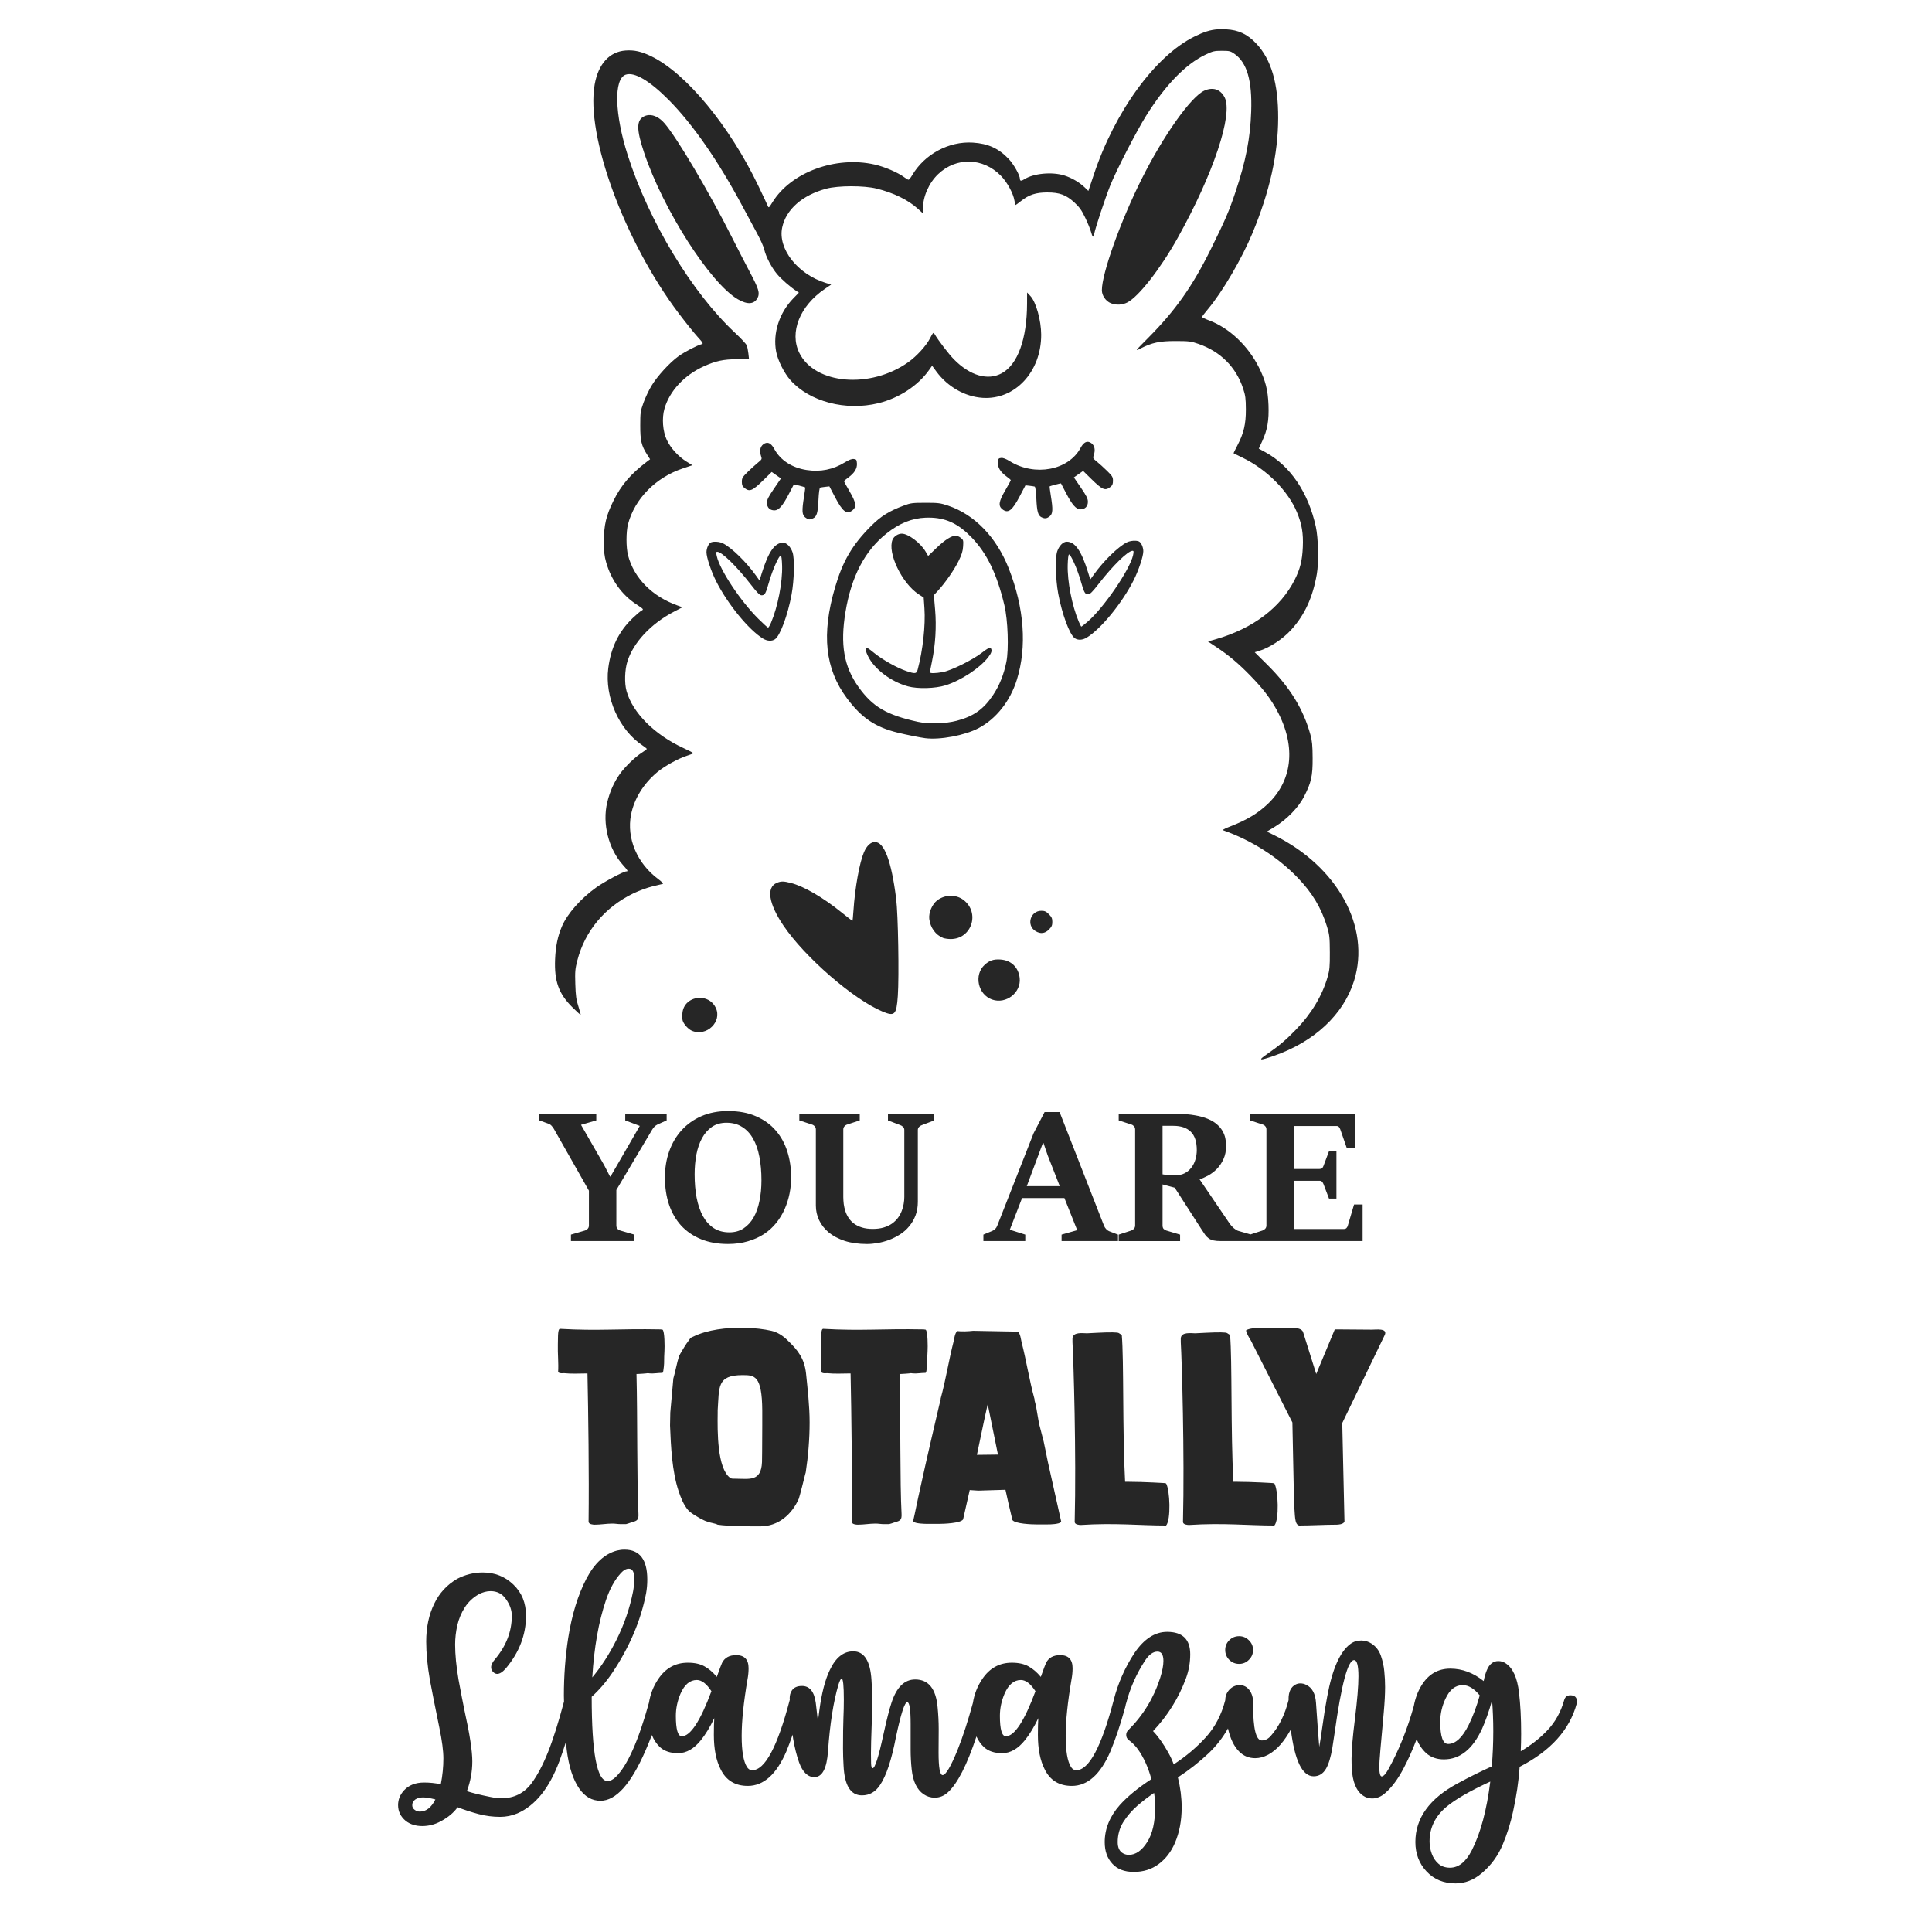 <?xml version="1.0" encoding="UTF-8" standalone="no"?>
<svg
   xmlns:dc="http://purl.org/dc/elements/1.1/"
   xmlns:cc="http://creativecommons.org/ns#"
   xmlns:rdf="http://www.w3.org/1999/02/22-rdf-syntax-ns#"
   xmlns:svg="http://www.w3.org/2000/svg"
   xmlns="http://www.w3.org/2000/svg"
   width="1000"
   height="1000"
   viewBox="0 0 264.583 264.583"
   version="1.1"
   id="svg2718">
  <style
     id="style3281"></style>
  <defs
     id="defs2712" />
  <g
     id="layer1">
    <path
       id="path1279"
       style="fill:#262626;fill-opacity:1;stroke-width:0.138"
       d="m 166.786,4.011 c -1.042,0.07 -1.934,0.363 -3.219,0.999 -5.373,2.659 -10.894,10.245 -13.79,18.952 l -0.727,2.185 -0.497,-0.478 c -0.73,-0.701 -1.761,-1.306 -2.782,-1.633 -1.68,-0.537 -4.235,-0.299 -5.499,0.516 -0.408,0.263 -0.594,0.247 -0.595,-0.046 -2.2e-4,-0.498 -0.847,-2.006 -1.535,-2.733 -1.369,-1.448 -2.825,-2.112 -4.916,-2.243 -3.285,-0.207 -6.624,1.592 -8.316,4.48 -0.194,0.331 -0.414,0.602 -0.488,0.602 -0.074,0 -0.331,-0.148 -0.574,-0.33 -0.884,-0.663 -2.689,-1.438 -4.08,-1.753 -5.319,-1.204 -11.445,1.056 -13.976,5.156 -0.491,0.796 -0.522,0.82 -0.648,0.509 -0.072,-0.18 -0.655,-1.417 -1.294,-2.75 -3.934,-8.209 -9.891,-15.42 -14.649,-17.731 -1.363,-0.662 -2.332,-0.881 -3.535,-0.794 -2.2,0.157 -3.726,1.833 -4.227,4.638 -1.249,7.005 4.07,21.5 11.5,31.342 0.914,1.211 2.06,2.642 2.548,3.182 0.818,0.906 0.864,0.988 0.583,1.061 -0.61,0.159 -2.308,1.044 -3.133,1.633 -1.199,0.855 -2.929,2.744 -3.716,4.057 -0.369,0.616 -0.866,1.669 -1.105,2.341 -0.406,1.138 -0.435,1.35 -0.436,3.091 -0.002,2.074 0.156,2.756 0.92,3.96 l 0.427,0.673 -0.462,0.35 c -2.195,1.668 -3.504,3.201 -4.556,5.334 -1,2.027 -1.308,3.329 -1.307,5.539 0,1.455 0.059,2.011 0.313,2.901 0.69,2.416 2.147,4.439 4.134,5.743 1.007,0.661 1.026,0.687 0.713,0.855 -0.177,0.095 -0.718,0.551 -1.203,1.015 -1.92,1.835 -2.994,4.033 -3.358,6.874 -0.509,3.972 1.484,8.458 4.705,10.59 0.314,0.208 0.571,0.418 0.571,0.464 -1.36e-4,0.048 -0.291,0.272 -0.648,0.497 -0.933,0.589 -2.324,1.932 -3.035,2.928 -0.806,1.129 -1.382,2.419 -1.737,3.902 -0.697,2.906 0.176,6.372 2.162,8.581 0.666,0.741 0.733,0.866 0.455,0.866 -0.376,0 -3.003,1.4 -4.108,2.19 -2.149,1.536 -3.965,3.597 -4.717,5.351 -0.568,1.326 -0.859,2.73 -0.931,4.505 -0.121,2.99 0.495,4.701 2.357,6.554 0.599,0.596 1.113,1.061 1.14,1.033 0.027,-0.027 -0.111,-0.546 -0.308,-1.152 -0.297,-0.91 -0.37,-1.441 -0.42,-3.042 -0.055,-1.732 -0.023,-2.079 0.281,-3.26 1.036,-4.008 3.762,-7.273 7.643,-9.155 0.762,-0.369 1.946,-0.804 2.631,-0.968 0.685,-0.164 1.33,-0.319 1.433,-0.346 0.104,-0.027 -0.169,-0.315 -0.622,-0.65 -2.908,-2.152 -4.367,-5.597 -3.734,-8.825 0.426,-2.17 1.69,-4.229 3.562,-5.801 1.018,-0.855 2.96,-1.926 4.173,-2.301 0.438,-0.136 0.796,-0.28 0.794,-0.325 -0.001,-0.045 -0.61,-0.358 -1.352,-0.699 -3.97,-1.829 -6.978,-4.848 -7.798,-7.826 -0.293,-1.066 -0.241,-2.874 0.116,-4.018 0.816,-2.61 3.232,-5.194 6.393,-6.839 l 1.154,-0.601 -0.676,-0.241 c -3.479,-1.241 -5.966,-3.76 -6.772,-6.858 -0.284,-1.09 -0.286,-3.227 -0.004,-4.292 0.915,-3.463 3.781,-6.374 7.508,-7.622 l 1.303,-0.434 -0.806,-0.499 c -1.117,-0.69 -2.179,-1.857 -2.701,-2.973 -0.557,-1.191 -0.69,-2.971 -0.316,-4.273 0.69,-2.405 2.703,-4.578 5.36,-5.787 1.65,-0.751 2.737,-0.985 4.587,-0.985 h 1.633 l -0.084,-0.762 c -0.046,-0.419 -0.147,-0.924 -0.222,-1.124 -0.075,-0.2 -0.785,-0.966 -1.577,-1.702 C 94.774,40.099 88.887,30.371 85.976,21.287 84.16,15.621 84.034,10.803 85.688,10.226 c 1.179,-0.41 3.282,0.824 5.903,3.469 3.297,3.327 6.787,8.363 10.093,14.554 0.66,1.237 1.567,2.92 2.013,3.741 0.446,0.822 0.877,1.787 0.957,2.146 0.218,0.978 1,2.492 1.749,3.384 0.603,0.718 1.801,1.766 2.671,2.336 l 0.334,0.221 -0.755,0.773 c -1.939,1.987 -2.843,4.801 -2.357,7.332 0.229,1.192 1.102,2.925 1.953,3.881 2.628,2.951 7.581,4.248 12.043,3.154 2.822,-0.692 5.427,-2.398 6.939,-4.54 l 0.418,-0.59 0.59,0.799 c 1.535,2.085 3.909,3.437 6.317,3.597 4.447,0.297 8.044,-3.573 8.031,-8.644 -0.004,-1.951 -0.703,-4.469 -1.468,-5.29 l -0.462,-0.497 -0.004,1.523 c -0.014,4.858 -1.282,8.354 -3.465,9.542 -1.913,1.041 -4.348,0.333 -6.549,-1.904 -0.726,-0.738 -2.118,-2.558 -2.675,-3.5 -0.137,-0.23 -0.203,-0.161 -0.588,0.599 -0.516,1.022 -1.83,2.467 -2.991,3.291 -5.205,3.691 -12.795,3.042 -14.921,-1.277 -1.38,-2.803 0.067,-6.434 3.493,-8.76 l 0.871,-0.592 -0.748,-0.232 c -3.851,-1.191 -6.586,-4.68 -5.959,-7.601 0.529,-2.468 2.756,-4.423 6.04,-5.304 1.633,-0.44 5.166,-0.444 6.902,-0.009 2.321,0.581 4.271,1.531 5.608,2.733 l 0.715,0.646 0.002,-0.602 c 0.004,-1.692 0.818,-3.548 2.085,-4.756 2.491,-2.376 6.15,-2.281 8.6,0.223 0.861,0.88 1.696,2.413 1.856,3.412 0.052,0.324 0.119,0.59 0.151,0.59 0.032,0 0.365,-0.246 0.743,-0.546 1.095,-0.866 2.045,-1.175 3.597,-1.175 1.705,0 2.588,0.331 3.75,1.407 0.657,0.608 0.965,1.042 1.438,2.032 0.331,0.692 0.679,1.538 0.776,1.881 0.238,0.846 0.353,0.941 0.46,0.374 0.154,-0.822 1.467,-4.793 2.183,-6.605 0.799,-2.021 3.603,-7.474 4.937,-9.6 2.651,-4.224 5.416,-7.068 8.128,-8.36 1.003,-0.478 1.213,-0.527 2.236,-0.527 1.034,0 1.183,0.036 1.732,0.42 1.713,1.196 2.429,3.667 2.287,7.889 -0.123,3.655 -0.739,6.824 -2.146,11.008 -0.909,2.705 -1.368,3.773 -3.37,7.826 -2.518,5.1 -4.849,8.406 -8.555,12.139 -1.873,1.886 -1.877,1.889 -1.112,1.5 1.61,-0.82 2.642,-1.038 4.842,-1.033 1.827,0.004 2.106,0.036 3.114,0.39 3.016,1.044 5.146,3.169 6.122,6.112 0.315,0.952 0.367,1.353 0.376,2.84 0.009,2.031 -0.287,3.287 -1.17,4.974 -0.298,0.569 -0.529,1.043 -0.511,1.057 0.018,0.014 0.585,0.293 1.261,0.62 3.276,1.588 6.215,4.541 7.413,7.445 0.682,1.655 0.889,2.878 0.806,4.789 -0.079,1.831 -0.362,2.974 -1.105,4.45 -1.926,3.825 -5.717,6.688 -10.794,8.154 l -1.089,0.313 1.147,0.764 c 1.734,1.154 3.072,2.281 4.682,3.943 1.594,1.645 2.488,2.78 3.335,4.229 2.95,5.051 2.577,9.968 -1.01,13.351 -1.344,1.267 -2.872,2.179 -5.088,3.038 -0.924,0.359 -1.126,0.483 -0.91,0.56 3.836,1.365 7.416,3.647 10.114,6.447 2.023,2.1 3.238,4.126 4.036,6.73 0.336,1.104 0.374,1.428 0.384,3.502 0.009,1.992 -0.032,2.425 -0.311,3.391 -0.741,2.567 -2.211,5.015 -4.313,7.183 -1.408,1.453 -2.356,2.254 -4.013,3.395 v 0.002 c -1.246,0.858 -1.026,0.907 0.966,0.214 5.556,-1.934 9.538,-5.656 10.985,-10.269 2.304,-7.349 -2.236,-15.644 -10.913,-19.937 l -1.026,-0.506 1.131,-0.69 c 1.586,-0.967 3.194,-2.621 3.927,-4.038 1.021,-1.975 1.223,-2.866 1.21,-5.332 -0.009,-1.736 -0.067,-2.349 -0.304,-3.212 -0.973,-3.532 -2.826,-6.534 -5.936,-9.614 l -1.693,-1.677 0.578,-0.175 c 1.428,-0.427 3.232,-1.605 4.389,-2.868 1.867,-2.037 2.982,-4.45 3.539,-7.659 0.279,-1.603 0.208,-4.922 -0.137,-6.496 -1.025,-4.672 -3.494,-8.324 -6.888,-10.183 l -0.924,-0.504 0.46,-0.999 c 0.728,-1.586 0.95,-2.862 0.868,-4.995 -0.077,-2.031 -0.415,-3.347 -1.317,-5.142 -1.484,-2.954 -4.061,-5.388 -6.784,-6.41 -0.551,-0.207 -1.004,-0.423 -1.006,-0.481 -8.1e-4,-0.058 0.379,-0.556 0.843,-1.108 1.946,-2.316 4.617,-6.882 6.061,-10.357 2.367,-5.697 3.516,-10.837 3.53,-15.78 0.014,-4.726 -0.942,-8.003 -2.97,-10.172 -1.232,-1.317 -2.44,-1.891 -4.171,-1.981 -0.4,-0.023 -0.765,-0.023 -1.112,0 z m -1.008,8.165 c -0.271,0.027 -0.555,0.104 -0.848,0.237 -1.837,0.834 -5.608,6.154 -8.597,12.127 -2.882,5.759 -5.448,12.938 -5.434,15.213 0.004,0.735 0.54,1.503 1.245,1.781 0.712,0.281 1.562,0.238 2.25,-0.118 1.549,-0.801 4.528,-4.618 6.86,-8.788 4.897,-8.756 7.648,-16.988 6.451,-19.305 -0.427,-0.827 -1.115,-1.225 -1.927,-1.147 z m -76.917,3.583 c -0.235,0.014 -0.463,0.073 -0.676,0.183 -1.039,0.538 -1.034,1.798 0.018,4.951 2.603,7.796 9.053,17.888 12.84,20.09 1.321,0.768 2.246,0.703 2.708,-0.19 0.336,-0.649 0.161,-1.227 -1.054,-3.518 -0.605,-1.14 -1.742,-3.35 -2.529,-4.912 -3.078,-6.11 -7.458,-13.507 -9.166,-15.48 -0.663,-0.766 -1.437,-1.16 -2.141,-1.124 z m 60.213,44.756 c -0.393,-0.074 -0.756,0.203 -1.098,0.836 -1.657,3.06 -6.259,3.926 -9.67,1.821 -0.552,-0.341 -0.939,-0.489 -1.208,-0.457 -0.354,0.036 -0.401,0.104 -0.436,0.604 -0.05,0.682 0.34,1.324 1.177,1.932 0.317,0.23 0.581,0.458 0.585,0.506 0.004,0.049 -0.332,0.671 -0.75,1.384 -0.897,1.529 -0.991,2.138 -0.4,2.603 0.785,0.618 1.343,0.192 2.401,-1.83 l 0.759,-1.449 0.557,0.062 c 0.306,0.036 0.625,0.082 0.708,0.109 0.094,0.027 0.18,0.677 0.228,1.686 0.081,1.745 0.234,2.285 0.708,2.515 h 0.002 c 0.451,0.218 0.708,0.188 1.108,-0.125 0.439,-0.345 0.472,-0.916 0.163,-2.822 -0.111,-0.682 -0.183,-1.262 -0.161,-1.284 0.052,-0.052 1.533,-0.438 1.551,-0.407 0.009,0.014 0.321,0.61 0.694,1.328 0.834,1.603 1.382,2.225 1.96,2.225 0.637,0 1.031,-0.394 1.031,-1.031 0,-0.435 -0.181,-0.798 -0.959,-1.937 l -0.959,-1.403 0.634,-0.443 0.632,-0.444 1.108,1.092 c 1.526,1.5 1.912,1.663 2.615,1.11 0.288,-0.226 0.364,-0.406 0.364,-0.852 0,-0.506 -0.085,-0.648 -0.797,-1.347 -0.438,-0.43 -1.063,-0.997 -1.389,-1.261 -0.567,-0.459 -0.587,-0.5 -0.441,-0.917 0.238,-0.683 0.119,-1.29 -0.316,-1.614 -0.138,-0.102 -0.274,-0.166 -0.404,-0.19 z m -44.131,0.137 c -0.131,0.023 -0.266,0.088 -0.404,0.19 -0.435,0.323 -0.554,0.934 -0.316,1.616 0.146,0.418 0.125,0.456 -0.441,0.915 -0.326,0.264 -0.951,0.831 -1.389,1.261 -0.712,0.699 -0.797,0.841 -0.797,1.347 0,0.446 0.076,0.628 0.365,0.855 0.703,0.553 1.087,0.391 2.613,-1.11 l 1.11,-1.091 0.632,0.444 0.634,0.444 -0.959,1.403 c -0.779,1.139 -0.959,1.502 -0.959,1.937 0,0.637 0.394,1.031 1.031,1.031 0.578,0 1.126,-0.624 1.96,-2.227 0.374,-0.718 0.683,-1.315 0.692,-1.328 0.018,-0.032 1.5,0.357 1.551,0.409 0.023,0.023 -0.048,0.6 -0.158,1.282 -0.309,1.906 -0.277,2.479 0.163,2.824 0.416,0.327 0.594,0.35 1.068,0.135 0.516,-0.235 0.665,-0.739 0.748,-2.524 0.047,-1.009 0.137,-1.659 0.231,-1.686 0.084,-0.027 0.402,-0.073 0.708,-0.109 l 0.557,-0.062 0.759,1.449 c 1.058,2.022 1.616,2.448 2.401,1.83 0.591,-0.465 0.497,-1.074 -0.4,-2.603 -0.418,-0.713 -0.757,-1.336 -0.752,-1.384 0.004,-0.049 0.27,-0.276 0.588,-0.506 0.838,-0.608 1.228,-1.25 1.177,-1.932 -0.036,-0.5 -0.082,-0.563 -0.436,-0.604 -0.269,-0.032 -0.655,0.117 -1.208,0.457 -1.616,0.997 -3.359,1.345 -5.253,1.052 -2.006,-0.31 -3.588,-1.34 -4.419,-2.875 -0.342,-0.632 -0.704,-0.91 -1.096,-0.836 z m 21.788,8.202 c -1.783,0.001 -2.022,0.032 -2.977,0.39 -2.003,0.749 -3.134,1.457 -4.468,2.794 -2.567,2.573 -3.86,4.774 -4.919,8.379 -1.893,6.446 -1.386,11.178 1.633,15.227 1.986,2.664 3.879,3.943 6.944,4.691 1.217,0.297 3.085,0.671 3.788,0.759 2.017,0.253 5.392,-0.383 7.271,-1.37 2.41,-1.267 4.345,-3.711 5.253,-6.637 1.401,-4.514 1.019,-9.798 -1.098,-15.213 -1.679,-4.295 -4.692,-7.414 -8.342,-8.637 -1.036,-0.346 -1.331,-0.385 -3.084,-0.384 z m 0.058,2.039 c 0.275,-0.009 0.557,-0.009 0.843,0.004 2.091,0.104 3.69,0.901 5.432,2.706 2.103,2.179 3.469,5.008 4.491,9.305 0.476,2.001 0.614,6.023 0.265,7.747 -0.35,1.725 -0.949,3.22 -1.809,4.512 -1.3,1.954 -2.685,2.938 -4.986,3.539 -1.591,0.416 -3.823,0.476 -5.332,0.144 -4.292,-0.943 -6.196,-2.064 -8.128,-4.779 -1.997,-2.808 -2.515,-5.802 -1.777,-10.262 0.805,-4.861 2.641,-8.377 5.604,-10.736 1.78,-1.417 3.47,-2.106 5.397,-2.181 z m -3.284,2.188 c -0.511,-0.004 -1.083,0.365 -1.273,0.824 -0.736,1.777 1.288,5.998 3.593,7.492 l 0.673,0.434 0.102,1.475 c 0.161,2.304 -0.22,5.772 -0.917,8.363 -0.166,0.619 -0.325,0.641 -1.554,0.23 -1.275,-0.427 -3.283,-1.555 -4.422,-2.485 -0.83,-0.678 -1.021,-0.783 -1.122,-0.604 -0.082,0.147 0.014,0.493 0.307,1.087 0.859,1.745 3.164,3.479 5.444,4.097 l 0.002,0.002 c 1.355,0.367 3.745,0.301 5.162,-0.144 2.112,-0.662 4.72,-2.383 5.843,-3.855 0.465,-0.61 0.548,-0.913 0.335,-1.249 -0.093,-0.146 -0.374,0.004 -1.233,0.66 -1.339,1.021 -4.197,2.429 -5.351,2.636 -1.002,0.178 -1.742,0.189 -1.742,0.023 0,-0.067 0.128,-0.74 0.283,-1.491 0.471,-2.282 0.623,-4.775 0.427,-7.074 l -0.172,-1.997 0.553,-0.601 c 0.99,-1.074 2.217,-2.833 2.815,-4.039 0.451,-0.911 0.598,-1.378 0.639,-2.046 0.052,-0.809 0.032,-0.887 -0.322,-1.166 -0.209,-0.165 -0.513,-0.297 -0.673,-0.295 -0.604,0.004 -1.491,0.566 -2.624,1.654 l -1.168,1.122 -0.35,-0.597 c -0.692,-1.181 -2.369,-2.446 -3.254,-2.455 z m 32.076,0.975 c -0.409,-0.036 -0.925,0.045 -1.263,0.216 -1.198,0.609 -3.168,2.529 -4.508,4.394 l -0.499,0.694 -0.298,-0.961 c -0.923,-2.979 -1.782,-4.215 -2.931,-4.215 -0.492,0 -1.036,0.552 -1.298,1.317 -0.298,0.869 -0.229,3.824 0.135,5.785 0.523,2.821 1.561,5.621 2.267,6.115 0.43,0.301 1.058,0.27 1.633,-0.079 1.953,-1.186 4.863,-4.745 6.437,-7.875 0.686,-1.364 1.317,-3.261 1.317,-3.96 0,-0.566 -0.309,-1.231 -0.629,-1.354 -0.101,-0.036 -0.226,-0.064 -0.362,-0.076 z m -57.839,0.139 c -0.137,0.014 -0.261,0.036 -0.362,0.077 -0.32,0.123 -0.629,0.788 -0.629,1.354 0,0.699 0.631,2.596 1.317,3.959 1.575,3.13 4.484,6.689 6.437,7.875 0.575,0.349 1.205,0.38 1.635,0.079 0.705,-0.494 1.741,-3.294 2.264,-6.115 0.364,-1.961 0.433,-4.916 0.135,-5.785 -0.262,-0.765 -0.804,-1.317 -1.296,-1.317 -1.149,0 -2.008,1.236 -2.931,4.215 l -0.297,0.961 -0.499,-0.697 c -1.34,-1.865 -3.309,-3.785 -4.508,-4.394 -0.338,-0.172 -0.856,-0.251 -1.266,-0.214 z m 57.347,1.235 c 0.174,0 0.188,0.101 0.084,0.59 -0.423,1.968 -4.033,7.246 -6.254,9.143 -0.421,0.36 -0.795,0.653 -0.831,0.653 -0.036,0 -0.189,-0.295 -0.343,-0.657 -0.935,-2.196 -1.588,-5.539 -1.526,-7.808 0.023,-0.85 0.097,-1.43 0.179,-1.421 0.261,0.027 1.123,1.96 1.577,3.535 0.504,1.749 0.6,1.92 1.061,1.92 0.242,0 0.588,-0.346 1.426,-1.428 1.931,-2.493 4.01,-4.526 4.628,-4.526 z m -56.852,0.139 c 0.619,0 2.695,2.033 4.626,4.526 0.838,1.082 1.186,1.428 1.428,1.428 0.462,0 0.555,-0.171 1.059,-1.921 0.453,-1.575 1.318,-3.51 1.579,-3.537 0.082,-0.009 0.156,0.572 0.18,1.421 0.062,2.269 -0.591,5.613 -1.526,7.81 -0.154,0.362 -0.331,0.657 -0.395,0.657 -0.064,0 -0.665,-0.546 -1.335,-1.212 -2.456,-2.441 -5.272,-6.686 -5.694,-8.586 -0.109,-0.49 -0.095,-0.588 0.079,-0.588 z m 21.579,39.742 c -0.564,0 -1.113,0.51 -1.491,1.384 -0.615,1.423 -1.241,4.898 -1.447,8.035 -0.05,0.76 -0.113,1.382 -0.139,1.382 -0.027,0 -0.691,-0.513 -1.47,-1.143 -2.565,-2.071 -5.168,-3.588 -6.948,-4.045 -1.022,-0.26 -1.344,-0.264 -1.941,-0.014 -1.462,0.611 -1.117,2.842 0.899,5.829 2.924,4.333 9.575,10.109 13.569,11.783 1.685,0.707 1.924,0.465 2.106,-2.123 0.189,-2.693 0.045,-11.167 -0.228,-13.335 -0.648,-5.144 -1.627,-7.754 -2.91,-7.754 z m 10.348,7.369 c -0.641,0.009 -1.286,0.219 -1.818,0.625 -0.687,0.524 -1.185,1.688 -1.084,2.538 0.143,1.204 0.864,2.198 1.897,2.61 0.188,0.075 0.641,0.142 1.006,0.147 2.889,0.036 4.097,-3.584 1.786,-5.351 -0.51,-0.39 -1.145,-0.579 -1.786,-0.569 z m 12.448,2.051 c -1.52,0 -2.09,1.995 -0.796,2.785 0.673,0.41 1.274,0.342 1.825,-0.209 0.386,-0.386 0.471,-0.575 0.471,-1.052 0,-0.477 -0.086,-0.668 -0.471,-1.054 -0.379,-0.38 -0.58,-0.469 -1.029,-0.469 z m -5.613,6.672 c -0.931,-0.059 -1.499,0.132 -2.144,0.718 -1.515,1.376 -0.937,4.085 1.017,4.768 1.914,0.669 3.996,-0.963 3.771,-2.956 -0.166,-1.468 -1.175,-2.435 -2.645,-2.529 z m -40.824,5.274 c -1.238,-0.162 -2.578,0.587 -2.717,2.039 -0.036,0.374 -0.027,0.833 0.023,1.022 0.121,0.482 0.756,1.196 1.256,1.414 2.013,0.877 4.212,-1.24 3.277,-3.156 -0.389,-0.796 -1.094,-1.222 -1.837,-1.319 z m 3.542,15.478 c -1.351,0 -2.568,0.232 -3.646,0.697 -1.069,0.464 -1.976,1.107 -2.722,1.928 -0.738,0.812 -1.307,1.773 -1.704,2.884 -0.39,1.103 -0.585,2.298 -0.585,3.583 0,1.36 0.186,2.599 0.56,3.718 0.381,1.119 0.938,2.08 1.667,2.884 0.738,0.796 1.641,1.414 2.71,1.853 1.078,0.44 2.31,0.66 3.695,0.66 1.012,5e-5 1.927,-0.125 2.747,-0.374 0.829,-0.241 1.563,-0.571 2.202,-0.994 0.647,-0.431 1.203,-0.938 1.667,-1.519 0.464,-0.58 0.844,-1.205 1.143,-1.876 0.298,-0.68 0.524,-1.389 0.673,-2.127 0.149,-0.738 0.223,-1.479 0.223,-2.225 0,-1.26 -0.175,-2.443 -0.522,-3.546 -0.348,-1.103 -0.878,-2.064 -1.591,-2.884 -0.705,-0.821 -1.601,-1.466 -2.687,-1.939 -1.078,-0.481 -2.354,-0.722 -3.83,-0.722 z m 43.339,0.137 -1.505,2.898 -4.986,12.684 c -0.132,0.34 -0.365,0.576 -0.697,0.708 l -1.194,0.497 v 0.882 h 5.734 v -0.882 l -2.116,-0.671 1.679,-4.34 h 5.796 l 1.753,4.403 -2.139,0.608 v 0.882 h 7.722 v -0.882 l -1.219,-0.471 c -0.141,-0.058 -0.273,-0.153 -0.397,-0.286 -0.124,-0.132 -0.219,-0.279 -0.286,-0.436 l -6.094,-15.594 z m -69.196,0.26 v 0.885 l 1.294,0.471 c 0.166,0.067 0.303,0.167 0.411,0.3 0.116,0.124 0.214,0.26 0.297,0.408 l 4.789,8.444 v 4.763 c 0,0.182 -0.053,0.332 -0.16,0.448 -0.099,0.116 -0.23,0.199 -0.388,0.249 l -1.914,0.56 v 0.882 h 8.681 v -0.882 l -1.927,-0.56 c -0.158,-0.05 -0.286,-0.127 -0.386,-0.235 -0.099,-0.116 -0.149,-0.272 -0.149,-0.462 V 162.963 l 4.898,-8.247 c 0.083,-0.141 0.187,-0.279 0.311,-0.411 0.132,-0.132 0.27,-0.231 0.411,-0.298 l 1.268,-0.571 v -0.885 h -5.671 v 0.885 l 1.99,0.757 -4.004,6.927 h -0.074 l -0.785,-1.53 -3.184,-5.546 2.09,-0.608 v -0.885 z m 35.606,0 v 0.885 l 1.702,0.56 c 0.149,0.036 0.28,0.118 0.388,0.235 0.117,0.116 0.175,0.266 0.175,0.448 v 10.423 c 0,0.696 0.147,1.363 0.446,2.002 0.298,0.63 0.739,1.19 1.319,1.679 0.589,0.481 1.317,0.866 2.188,1.157 0.879,0.282 1.9,0.423 3.061,0.423 0.456,0 0.943,-0.047 1.465,-0.137 0.522,-0.091 1.042,-0.232 1.556,-0.422 0.514,-0.199 1.007,-0.447 1.479,-0.745 0.481,-0.307 0.9,-0.677 1.256,-1.108 0.365,-0.431 0.655,-0.924 0.871,-1.479 0.216,-0.564 0.323,-1.194 0.323,-1.89 v -9.825 c 0,-0.174 0.055,-0.315 0.163,-0.423 0.108,-0.116 0.236,-0.199 0.386,-0.249 l 1.705,-0.646 v -0.885 h -6.345 v 0.885 l 1.693,0.646 c 0.141,0.05 0.264,0.129 0.372,0.236 0.116,0.108 0.174,0.251 0.174,0.434 v 9.166 c 0,0.298 -0.027,0.613 -0.086,0.945 -0.05,0.331 -0.142,0.659 -0.274,0.982 -0.124,0.323 -0.295,0.635 -0.511,0.934 -0.216,0.29 -0.485,0.55 -0.808,0.783 -0.315,0.223 -0.692,0.401 -1.131,0.534 -0.44,0.133 -0.941,0.2 -1.505,0.2 -0.572,0 -1.07,-0.067 -1.493,-0.2 -0.423,-0.132 -0.784,-0.31 -1.082,-0.534 -0.299,-0.223 -0.543,-0.481 -0.734,-0.771 -0.19,-0.29 -0.338,-0.596 -0.446,-0.92 -0.108,-0.331 -0.184,-0.659 -0.225,-0.982 -0.036,-0.331 -0.061,-0.647 -0.061,-0.945 v -9.266 c 0,-0.174 0.053,-0.318 0.161,-0.434 0.108,-0.124 0.236,-0.207 0.386,-0.249 l 1.705,-0.56 v -0.885 z m 43.738,0 v 0.885 l 1.716,0.56 c 0.141,0.036 0.264,0.118 0.371,0.235 0.108,0.116 0.163,0.266 0.163,0.448 v 13.144 c 0,0.182 -0.055,0.332 -0.163,0.448 -0.099,0.116 -0.222,0.199 -0.371,0.249 l -1.716,0.56 v 0.885 h 8.407 v -0.885 l -1.879,-0.56 c -0.158,-0.05 -0.286,-0.127 -0.386,-0.235 -0.091,-0.116 -0.137,-0.272 -0.137,-0.462 v -5.62 l 1.667,0.448 3.669,5.708 c 0.182,0.29 0.348,0.538 0.497,0.745 0.149,0.199 0.315,0.365 0.497,0.497 0.182,0.124 0.399,0.216 0.648,0.274 0.249,0.058 0.567,0.086 0.957,0.086 h 4.041 v 0.002 h 15.423 v -5.014 h -1.17 l -0.857,2.898 c -0.036,0.141 -0.105,0.254 -0.188,0.336 -0.083,0.082 -0.194,0.123 -0.335,0.123 h -6.865 v -6.602 h 3.518 c 0.166,0 0.282,0.047 0.348,0.137 0.075,0.083 0.138,0.185 0.188,0.308 l 0.757,1.99 h 1.019 v -6.48 h -1.02 l -0.757,2.016 c -0.05,0.132 -0.114,0.236 -0.188,0.311 -0.067,0.067 -0.182,0.1 -0.348,0.1 h -3.518 v -5.882 h 5.845 c 0.141,0 0.248,0.036 0.322,0.123 0.075,0.083 0.137,0.19 0.185,0.322 l 0.896,2.575 h 1.182 v -4.677 h -14.44 v 0.885 l 1.716,0.56 c 0.149,0.036 0.274,0.118 0.374,0.235 0.108,0.116 0.163,0.266 0.163,0.448 v 13.144 c 0,0.182 -0.055,0.332 -0.163,0.448 -0.099,0.116 -0.224,0.199 -0.374,0.249 l -1.64,0.534 -1.63,-0.471 c -0.099,-0.027 -0.207,-0.07 -0.322,-0.137 -0.108,-0.067 -0.217,-0.146 -0.326,-0.237 -0.108,-0.091 -0.206,-0.186 -0.297,-0.286 -0.091,-0.099 -0.171,-0.194 -0.237,-0.286 l -4.166,-6.131 c 0.381,-0.124 0.785,-0.302 1.208,-0.534 0.431,-0.241 0.823,-0.543 1.18,-0.908 0.357,-0.373 0.653,-0.817 0.885,-1.331 0.241,-0.514 0.36,-1.123 0.36,-1.828 0,-0.348 -0.036,-0.697 -0.112,-1.045 -0.075,-0.348 -0.209,-0.685 -0.4,-1.008 -0.19,-0.323 -0.448,-0.623 -0.771,-0.896 -0.323,-0.282 -0.733,-0.524 -1.231,-0.731 -0.489,-0.207 -1.077,-0.369 -1.765,-0.485 -0.68,-0.124 -1.472,-0.188 -2.376,-0.188 z m -53.699,1.207 c 0.821,0 1.528,0.19 2.125,0.571 0.605,0.373 1.104,0.905 1.493,1.593 0.398,0.688 0.688,1.517 0.871,2.487 0.19,0.97 0.286,2.044 0.286,3.221 0,1.028 -0.091,1.977 -0.274,2.847 -0.174,0.871 -0.444,1.626 -0.808,2.264 -0.365,0.63 -0.824,1.126 -1.379,1.491 -0.547,0.357 -1.19,0.534 -1.927,0.534 -0.829,0 -1.547,-0.193 -2.153,-0.583 -0.597,-0.398 -1.09,-0.945 -1.479,-1.642 -0.381,-0.705 -0.669,-1.543 -0.859,-2.513 -0.182,-0.97 -0.272,-2.04 -0.272,-3.209 0,-0.937 0.076,-1.831 0.235,-2.685 0.166,-0.854 0.423,-1.606 0.771,-2.253 0.357,-0.655 0.809,-1.172 1.356,-1.554 0.556,-0.381 1.228,-0.571 2.016,-0.571 z m 59.704,0.423 h 1.493 c 1.028,0 1.815,0.266 2.362,0.797 0.556,0.531 0.834,1.375 0.834,2.536 0,0.431 -0.061,0.853 -0.185,1.268 -0.116,0.414 -0.299,0.784 -0.548,1.108 -0.241,0.323 -0.547,0.584 -0.92,0.783 -0.373,0.19 -0.813,0.286 -1.319,0.286 -0.099,0 -0.231,-0.004 -0.397,-0.014 -0.158,-0.009 -0.322,-0.023 -0.497,-0.036 -0.174,-0.018 -0.336,-0.027 -0.485,-0.036 -0.149,-0.018 -0.262,-0.036 -0.336,-0.051 z m -16.391,2.362 h 0.088 l 0.571,1.679 1.653,4.217 h -4.514 z m -40.901,25.292 c -2.376,-0.048 -5.051,0.264 -6.972,1.212 -0.341,0.152 -0.341,0.114 -0.569,0.455 -0.493,0.645 -0.835,1.25 -1.215,1.895 -0.036,0.036 -0.036,0.116 -0.076,0.153 -0.036,0.036 -0.074,0.114 -0.074,0.114 -0.341,1.062 -0.493,2.085 -0.797,3.11 l -0.418,4.665 c 0,0.266 -0.036,1.518 -0.036,1.784 0.114,2.845 0.267,6.259 1.177,8.99 0.303,0.91 0.682,1.859 1.289,2.58 0.455,0.493 1.138,0.834 1.707,1.175 0.341,0.152 0.53,0.304 0.947,0.418 0.341,0.152 1.061,0.226 1.403,0.416 h 0.002 c 1.593,0.227 4.284,0.227 5.838,0.227 2.466,0 4.326,-1.63 5.274,-3.792 0.152,-0.455 0.757,-2.844 0.871,-3.337 0,-0.036 0.076,-0.229 0.076,-0.267 0.341,-2.238 0.532,-4.628 0.532,-6.828 0,-2.238 -0.267,-4.513 -0.495,-6.751 -0.227,-1.972 -1.062,-3.112 -2.503,-4.477 -0.645,-0.645 -1.402,-1.136 -2.236,-1.326 -0.982,-0.227 -2.3,-0.387 -3.725,-0.416 z m 70.944,0.002 c -0.953,0.014 -1.789,0.09 -2.206,0.336 -0.036,0.303 0.456,1.099 0.646,1.403 l 5.69,11.228 0.227,11.077 c 0.152,1.669 0.036,2.843 0.683,3.033 1.593,0 3.565,-0.114 5.158,-0.114 0.189,0 0.912,-0.036 1.064,-0.416 l -0.304,-13.504 5.843,-12.102 c 0.341,-0.91 -1.215,-0.683 -1.783,-0.683 -0.455,0 -4.212,-0.036 -4.705,-0.036 h -0.378 l -2.541,6.108 -1.821,-5.803 c -0.379,-0.721 -2.088,-0.495 -2.657,-0.495 -0.891,0 -1.961,-0.047 -2.915,-0.032 z m -96.162,0.147 c -0.379,-0.036 -0.265,1.669 -0.302,2.162 -0.036,1.252 0.113,2.503 0.036,3.755 0.189,0.227 0.607,0.153 0.796,0.153 1.1,0.114 2.161,0.036 3.223,0.036 0.114,5.424 0.229,13.846 0.153,20.295 0,0.379 0.644,0.416 0.834,0.416 0.835,0 1.63,-0.151 2.427,-0.151 0.417,0 0.722,0.076 1.178,0.076 h 0.683 c 0.036,0 0.644,-0.191 0.834,-0.267 0.721,-0.189 0.911,-0.341 0.873,-1.138 -0.227,-4.248 -0.115,-13.009 -0.267,-19.154 h 0.114 c 0.152,0 1.29,-0.075 1.442,-0.114 l 0.304,0.036 c 0.531,0.036 1.098,-0.077 1.667,-0.077 0.114,0 0.153,-0.303 0.153,-0.341 0.114,-0.721 0.114,-1.174 0.114,-1.895 l 0.036,-0.759 c 0.036,-0.531 0.036,-2.732 -0.265,-2.921 l -0.267,-0.036 c -5.878,-0.114 -8.382,0.226 -13.764,-0.076 z m 36.035,0 c -0.379,-0.036 -0.266,1.669 -0.304,2.162 -0.036,1.252 0.115,2.503 0.036,3.755 0.189,0.227 0.607,0.153 0.797,0.153 1.1,0.114 2.161,0.036 3.223,0.036 0.114,5.424 0.229,13.846 0.153,20.295 0,0.379 0.644,0.416 0.834,0.416 0.834,0 1.63,-0.151 2.427,-0.151 0.417,0 0.722,0.076 1.177,0.076 h 0.683 c 0.036,0 0.644,-0.191 0.834,-0.267 0.721,-0.189 0.911,-0.341 0.873,-1.138 -0.228,-4.248 -0.115,-13.009 -0.267,-19.154 h 0.114 c 0.152,0 1.29,-0.075 1.442,-0.114 l 0.304,0.036 c 0.531,0.036 1.098,-0.077 1.667,-0.077 0.114,0 0.153,-0.303 0.153,-0.341 0.114,-0.721 0.114,-1.174 0.114,-1.895 l 0.036,-0.759 c 0.036,-0.531 0.036,-2.732 -0.265,-2.921 l -0.267,-0.036 c -5.878,-0.114 -8.382,0.226 -13.764,-0.076 z m 20.52,0.267 c -0.645,0.075 -1.555,0.114 -2.162,0.036 -0.341,0.303 -0.416,1.099 -0.492,1.403 -0.683,2.655 -1.063,5.234 -1.783,7.852 v 0.153 c 0,0.075 -0.188,0.644 -0.188,0.72 -3.224,13.769 -3.302,14.833 -3.567,15.857 -0.036,0.152 0.265,0.227 0.341,0.265 0.721,0.189 1.671,0.151 2.429,0.151 h 0.797 c 0.569,0 2.921,-0.075 3.263,-0.606 l 0.91,-4.022 1.175,0.076 3.718,-0.114 c 0.266,1.214 0.53,2.428 0.834,3.641 l 0.114,0.495 c 0.341,0.531 2.694,0.606 3.263,0.606 h 0.797 c 0.759,0 1.555,0.036 2.276,-0.151 0.075,-0.036 0.379,-0.116 0.341,-0.267 l -1.821,-8.156 c -0.075,-0.303 -0.493,-2.503 -0.569,-2.768 l -0.646,-2.503 -0.418,-2.427 c 0,-0.076 -0.188,-0.646 -0.188,-0.722 v -0.151 c -0.721,-2.617 -1.101,-5.196 -1.783,-7.852 -0.075,-0.303 -0.151,-1.099 -0.492,-1.403 z m 19.171,0.213 c -1.182,-0.023 -3.266,0.128 -3.579,0.128 -0.531,0 -1.898,-0.227 -1.974,0.683 v 0.529 c 0.152,2.655 0.532,15.288 0.304,24.619 0,0.379 0.644,0.418 0.834,0.418 4.704,-0.303 8.118,0.074 11.684,0.074 0.683,-0.759 0.531,-4.854 0,-5.764 -0.076,0 -0.153,-0.036 -0.19,-0.036 0.341,0 -2.959,-0.188 -4.893,-0.188 h -0.53 c -0.379,-6.942 -0.152,-16.653 -0.455,-20.104 l -0.418,-0.267 c -0.095,-0.057 -0.388,-0.081 -0.783,-0.088 z m 14.83,0 c -1.182,-0.023 -3.266,0.128 -3.579,0.128 -0.531,0 -1.896,-0.227 -1.972,0.683 v 0.529 c 0.152,2.655 0.53,15.288 0.302,24.619 0,0.379 0.646,0.418 0.836,0.418 4.704,-0.303 8.116,0.074 11.681,0.074 0.683,-0.759 0.531,-4.854 0,-5.764 -0.075,0 -0.151,-0.036 -0.188,-0.036 0.341,0 -2.959,-0.188 -4.893,-0.188 h -0.532 c -0.379,-6.942 -0.152,-16.653 -0.455,-20.104 l -0.418,-0.267 c -0.095,-0.057 -0.389,-0.081 -0.783,-0.088 z m -65.559,5.854 c 1.631,0 2.656,0.036 2.694,4.816 v 0.19 0.378 1.556 c 0,3.11 -0.036,4.78 -0.036,4.97 -0.114,2.731 -1.744,2.276 -3.679,2.276 -0.152,0 -0.493,0.036 -0.683,-0.114 -1.783,-1.328 -1.745,-6.372 -1.707,-8.876 v -0.378 c 0.221,-3.159 -0.138,-4.819 3.411,-4.819 z m 33.569,3.983 1.403,6.904 -2.882,0.036 c 0.493,-2.314 0.948,-4.628 1.479,-6.941 z m -49.746,19.916 c -0.345,0 -0.692,0.045 -1.038,0.13 -1.667,0.445 -3.055,1.723 -4.166,3.834 -1.161,2.223 -1.995,4.932 -2.501,8.13 -0.395,2.556 -0.592,5.191 -0.592,7.908 0,0.287 0.018,0.524 0.018,0.803 -0.758,2.854 -1.493,5.186 -2.204,6.958 -0.704,1.753 -1.457,3.173 -2.26,4.259 -1.025,1.346 -2.372,2.02 -4.039,2.02 -0.519,0 -1.044,-0.057 -1.574,-0.167 -1.408,-0.284 -2.483,-0.55 -3.223,-0.797 0.494,-1.334 0.741,-2.693 0.741,-4.076 0,-1.432 -0.357,-3.758 -1.073,-6.981 -0.197,-0.951 -0.469,-2.36 -0.815,-4.224 -0.308,-1.815 -0.465,-3.413 -0.465,-4.796 0,-0.864 0.099,-1.742 0.298,-2.631 0.21,-0.889 0.55,-1.704 1.02,-2.445 0.481,-0.753 1.123,-1.357 1.925,-1.814 0.543,-0.284 1.081,-0.427 1.612,-0.427 0.914,0 1.623,0.378 2.13,1.131 0.519,0.741 0.778,1.488 0.778,2.241 0,2.136 -0.759,4.111 -2.278,5.927 -0.37,0.42 -0.555,0.798 -0.555,1.131 0,0.235 0.087,0.444 0.26,0.629 0.173,0.185 0.364,0.276 0.574,0.276 0.345,0 0.74,-0.253 1.184,-0.759 1.84,-2.198 2.759,-4.598 2.759,-7.204 0,-1.753 -0.579,-3.179 -1.739,-4.278 -1.148,-1.099 -2.539,-1.649 -4.169,-1.649 -1.235,0 -2.407,0.291 -3.518,0.871 -1.395,0.815 -2.439,1.944 -3.131,3.388 -0.741,1.506 -1.11,3.241 -1.11,5.204 0,1.568 0.166,3.309 0.499,5.223 0.247,1.346 0.678,3.527 1.296,6.54 0.37,1.79 0.557,3.203 0.557,4.241 0,1.173 -0.118,2.351 -0.353,3.537 -0.753,-0.161 -1.519,-0.239 -2.297,-0.239 -1.161,0 -2.074,0.357 -2.74,1.073 -0.543,0.593 -0.815,1.267 -0.815,2.02 0,0.864 0.35,1.586 1.054,2.167 0.605,0.469 1.358,0.704 2.26,0.704 0.901,0 1.754,-0.222 2.557,-0.666 0.988,-0.531 1.747,-1.168 2.278,-1.909 0.938,0.358 1.889,0.667 2.852,0.927 0.975,0.26 1.969,0.388 2.982,0.388 0.815,0 1.605,-0.159 2.371,-0.481 2.445,-1.074 4.354,-3.446 5.725,-7.113 0.339,-0.921 0.633,-1.802 0.906,-2.661 0.036,0.368 0.068,0.742 0.111,1.089 0.297,2.309 0.865,4.069 1.705,5.279 0.778,1.124 1.747,1.684 2.908,1.684 h 0.002 c 2.124,0 4.178,-2.285 6.166,-6.853 0.318,-0.725 0.607,-1.44 0.88,-2.15 0.262,0.652 0.63,1.211 1.119,1.67 0.605,0.543 1.427,0.815 2.464,0.815 1.136,0 2.18,-0.594 3.13,-1.779 0.654,-0.815 1.264,-1.821 1.832,-3.019 -0.036,0.568 -0.056,1.334 -0.056,2.297 0,1.926 0.309,3.495 0.927,4.705 0.741,1.519 1.982,2.278 3.723,2.278 2.161,0 3.92,-1.575 5.279,-4.724 0.294,-0.703 0.579,-1.486 0.859,-2.294 0.027,0.182 0.036,0.351 0.067,0.536 0.21,1.235 0.482,2.32 0.815,3.258 0.494,1.346 1.191,2.02 2.092,2.02 1.086,0 1.711,-1.187 1.872,-3.558 0.26,-3.704 0.734,-6.736 1.426,-9.094 0.174,-0.556 0.32,-0.831 0.444,-0.831 0.197,0 0.297,0.957 0.297,2.87 0,0.84 -0.018,1.672 -0.056,2.499 -0.036,0.938 -0.056,2.329 -0.056,4.169 0,0.79 0.027,1.575 0.074,2.353 0.123,2.729 0.961,4.092 2.517,4.092 1.037,0 1.865,-0.475 2.483,-1.426 0.852,-1.259 1.574,-3.432 2.167,-6.519 0.679,-3.21 1.198,-4.817 1.556,-4.817 0.308,0 0.464,0.994 0.464,2.982 v 3.521 c 0,0.914 0.048,1.827 0.147,2.74 0.174,1.605 0.71,2.724 1.612,3.353 0.469,0.321 0.982,0.481 1.537,0.481 h 0.002 c 0.667,0 1.264,-0.241 1.795,-0.722 1.322,-1.203 2.629,-3.76 3.918,-7.661 0.257,0.57 0.604,1.061 1.045,1.475 0.605,0.543 1.427,0.815 2.464,0.815 1.136,0 2.18,-0.594 3.13,-1.779 0.654,-0.815 1.264,-1.821 1.832,-3.019 -0.036,0.568 -0.056,1.334 -0.056,2.297 0,1.926 0.309,3.495 0.927,4.705 0.741,1.519 1.982,2.278 3.723,2.278 2.161,0 3.92,-1.575 5.279,-4.724 0.691,-1.655 1.347,-3.599 1.965,-5.834 0.098,-0.319 0.114,-0.454 0.147,-0.627 0.014,-0.032 0.027,-0.059 0.036,-0.095 0.543,-2.111 1.415,-4.081 2.613,-5.908 0.531,-0.803 1.093,-1.205 1.686,-1.205 0.543,0 0.815,0.427 0.815,1.28 0,0.617 -0.15,1.396 -0.446,2.334 -0.877,2.741 -2.339,5.129 -4.389,7.167 -0.174,0.173 -0.26,0.382 -0.26,0.629 0,0.308 0.131,0.556 0.39,0.741 0.457,0.333 0.864,0.749 1.222,1.242 0.79,1.111 1.402,2.468 1.835,4.073 -1.852,1.21 -3.296,2.397 -4.333,3.558 -1.371,1.556 -2.058,3.247 -2.058,5.074 0,1.222 0.346,2.204 1.038,2.945 0.679,0.753 1.661,1.129 2.945,1.129 1.309,0 2.444,-0.357 3.407,-1.073 0.963,-0.716 1.704,-1.679 2.222,-2.889 0.617,-1.432 0.927,-3.057 0.927,-4.872 0,-1.346 -0.173,-2.715 -0.518,-4.11 1.519,-0.988 2.932,-2.1 4.241,-3.335 1.063,-1.021 1.932,-2.145 2.617,-3.37 0.316,1.404 0.827,2.474 1.551,3.184 0.593,0.593 1.321,0.889 2.185,0.889 0.58,0 1.174,-0.159 1.779,-0.481 0.605,-0.333 1.161,-0.79 1.667,-1.37 0.543,-0.62 1.008,-1.322 1.426,-2.074 0.531,4.251 1.569,6.407 3.13,6.407 0.729,0 1.295,-0.352 1.702,-1.057 0.358,-0.63 0.642,-1.568 0.852,-2.815 l 0.316,-2.074 c 0.926,-6.643 1.814,-9.965 2.666,-9.965 0.395,0 0.595,0.741 0.595,2.222 0,1.309 -0.162,3.259 -0.483,5.852 -0.308,2.445 -0.462,4.254 -0.462,5.427 0,0.42 0.009,0.833 0.036,1.24 0.074,1.877 0.587,3.149 1.537,3.816 0.37,0.26 0.786,0.39 1.242,0.39 0.642,0 1.242,-0.247 1.797,-0.741 0.914,-0.79 1.76,-1.934 2.538,-3.428 0.636,-1.206 1.222,-2.525 1.765,-3.95 0.307,0.747 0.738,1.389 1.307,1.914 0.642,0.568 1.451,0.852 2.427,0.852 2.198,0 3.939,-1.397 5.223,-4.187 0.494,-1.099 0.95,-2.4 1.37,-3.906 0.111,1.346 0.167,2.765 0.167,4.259 0,1.593 -0.068,3.193 -0.204,4.798 -1.506,0.679 -3.069,1.455 -4.686,2.332 -3.852,2.074 -5.778,4.749 -5.778,8.021 0,1.593 0.506,2.931 1.519,4.018 1.025,1.099 2.351,1.649 3.981,1.649 h 0.002 c 1.284,0 2.469,-0.456 3.556,-1.37 1.284,-1.074 2.253,-2.396 2.908,-3.964 0.605,-1.445 1.074,-2.939 1.407,-4.482 0.469,-2.124 0.772,-4.174 0.908,-6.149 4.235,-2.173 6.841,-5.061 7.817,-8.667 0.023,-0.086 0.036,-0.168 0.036,-0.242 0,-0.593 -0.303,-0.889 -0.908,-0.889 -0.444,0 -0.727,0.224 -0.85,0.669 -0.457,1.618 -1.216,2.987 -2.278,4.11 -1.05,1.111 -2.274,2.074 -3.669,2.889 0.036,-0.803 0.056,-1.599 0.056,-2.39 0,-2.148 -0.097,-4.037 -0.295,-5.667 -0.235,-2.013 -0.841,-3.341 -1.816,-3.983 -0.308,-0.21 -0.647,-0.313 -1.017,-0.313 -0.704,0 -1.229,0.419 -1.575,1.259 -0.173,0.407 -0.316,0.901 -0.427,1.482 -1.42,-1.136 -2.945,-1.705 -4.575,-1.705 -1.679,0 -2.986,0.759 -3.925,2.278 -0.535,0.862 -0.879,1.816 -1.068,2.843 -0.868,3.105 -2.008,5.98 -3.451,8.604 -0.383,0.691 -0.698,1.038 -0.945,1.038 -0.222,0 -0.332,-0.463 -0.332,-1.389 0,-0.58 0.203,-3.039 0.611,-7.373 0.124,-1.371 0.185,-2.53 0.185,-3.481 0,-0.728 -0.036,-1.444 -0.111,-2.148 -0.061,-0.704 -0.217,-1.413 -0.464,-2.13 -0.247,-0.716 -0.672,-1.272 -1.277,-1.667 -0.432,-0.284 -0.901,-0.427 -1.407,-0.427 -0.568,0 -1.062,0.156 -1.482,0.464 -1.432,1.05 -2.495,3.45 -3.186,7.204 -0.247,1.297 -0.456,2.593 -0.629,3.89 -0.21,1.494 -0.364,2.494 -0.462,3 -0.086,-0.914 -0.236,-2.926 -0.446,-6.038 -0.086,-1.247 -0.53,-2.063 -1.333,-2.445 -0.259,-0.136 -0.531,-0.202 -0.815,-0.202 -0.222,0 -0.432,0.048 -0.629,0.147 -0.654,0.333 -0.982,0.995 -0.982,1.983 0,0.053 0.005,0.1 0.005,0.153 -10e-4,0.005 -0.004,0.009 -0.005,0.014 -0.519,2.025 -1.328,3.654 -2.427,4.888 -0.358,0.42 -0.771,0.629 -1.24,0.629 -0.79,0 -1.187,-1.616 -1.187,-4.851 v -0.335 c 0,-0.654 -0.154,-1.204 -0.462,-1.649 -0.358,-0.494 -0.814,-0.741 -1.37,-0.741 -0.556,0 -1.025,0.205 -1.407,0.613 -0.383,0.408 -0.576,0.889 -0.576,1.444 -0.519,2.013 -1.409,3.71 -2.668,5.093 -1.247,1.371 -2.71,2.605 -4.389,3.704 -0.197,-0.543 -0.438,-1.068 -0.722,-1.574 -0.691,-1.247 -1.395,-2.241 -2.111,-2.982 2.013,-2.124 3.519,-4.543 4.519,-7.259 0.383,-1.05 0.574,-2.137 0.574,-3.261 0,-2.05 -1.054,-3.075 -3.165,-3.075 -1.667,0 -3.157,0.963 -4.466,2.889 -1.309,1.988 -2.259,4.144 -2.852,6.465 -0.001,0.005 -9e-4,0.009 -0.002,0.018 -1.678,6.384 -3.386,9.577 -5.125,9.577 -0.297,0 -0.537,-0.15 -0.722,-0.446 -0.482,-0.766 -0.725,-2.185 -0.725,-4.259 -4e-5,-2.025 0.266,-4.6 0.797,-7.724 0.099,-0.519 0.149,-1.031 0.149,-1.537 0,-1.198 -0.566,-1.795 -1.702,-1.795 -0.926,0 -1.569,0.35 -1.928,1.054 -0.086,0.174 -0.327,0.816 -0.722,1.928 -0.519,-0.63 -1.081,-1.111 -1.686,-1.444 -0.593,-0.333 -1.352,-0.502 -2.278,-0.502 -1.704,0 -3.055,0.747 -4.055,2.241 -0.674,0.997 -1.096,2.09 -1.28,3.27 -0.67,2.448 -1.366,4.604 -2.092,6.419 -0.938,2.309 -1.623,3.463 -2.055,3.463 -0.37,0 -0.555,-1.031 -0.555,-3.093 l 0.018,-3.205 c 0,-0.988 -0.05,-1.982 -0.149,-2.982 -0.222,-2.544 -1.245,-3.816 -3.072,-3.816 -1.469,0 -2.551,1.062 -3.242,3.186 -0.297,0.877 -0.674,2.364 -1.131,4.463 -0.654,3 -1.136,4.501 -1.445,4.501 -0.137,0 -0.211,-0.228 -0.222,-0.685 -0.014,-0.457 -0.018,-0.901 -0.018,-1.333 0,-0.766 0.036,-2.185 0.112,-4.259 0.036,-1.05 0.056,-2.174 0.056,-3.372 0,-0.803 -0.032,-1.606 -0.093,-2.408 -0.161,-2.63 -0.995,-3.946 -2.501,-3.946 -1.334,0 -2.402,0.853 -3.205,2.557 -0.642,1.334 -1.117,3.162 -1.426,5.483 l -0.204,1.519 -0.294,-2.501 c -0.21,-1.544 -0.841,-2.315 -1.89,-2.315 -0.654,0 -1.117,0.209 -1.389,0.629 -0.197,0.297 -0.294,0.649 -0.294,1.057 0,0.076 0.009,0.16 0.014,0.237 -0.003,0.009 -0.009,0.014 -0.014,0.023 -1.679,6.396 -3.391,9.593 -5.132,9.593 -0.297,0 -0.537,-0.15 -0.722,-0.446 -0.481,-0.766 -0.722,-2.185 -0.722,-4.259 0,-2.025 0.266,-4.6 0.797,-7.724 0.099,-0.519 0.149,-1.031 0.149,-1.537 0,-1.198 -0.569,-1.795 -1.705,-1.795 -0.926,0 -1.567,0.35 -1.925,1.054 -0.086,0.174 -0.327,0.816 -0.722,1.927 -0.519,-0.63 -1.081,-1.111 -1.686,-1.444 -0.593,-0.333 -1.352,-0.502 -2.278,-0.502 -1.704,0 -3.055,0.747 -4.055,2.241 -0.667,0.988 -1.086,2.07 -1.273,3.237 -1.439,5.207 -2.953,8.618 -4.545,10.174 -0.383,0.37 -0.758,0.555 -1.129,0.555 -1.445,0 -2.167,-3.847 -2.167,-11.539 1.025,-0.926 1.963,-2.017 2.815,-3.277 2.358,-3.519 3.902,-7.144 4.631,-10.873 0.111,-0.605 0.167,-1.24 0.167,-1.907 0,-2.729 -1.038,-4.094 -3.112,-4.094 z m 0.592,2.613 c 0.494,0 0.741,0.419 0.741,1.259 0,0.704 -0.05,1.314 -0.149,1.832 -0.457,2.321 -1.222,4.552 -2.297,6.688 -0.963,1.925 -2.061,3.628 -3.295,5.109 0.247,-4.098 0.869,-7.623 1.869,-10.573 0.531,-1.568 1.216,-2.809 2.055,-3.723 0.358,-0.395 0.717,-0.592 1.075,-0.592 z m 83.587,9.24 c -0.531,0 -0.981,0.184 -1.352,0.555 -0.37,0.37 -0.557,0.817 -0.557,1.335 0,0.531 0.187,0.981 0.557,1.352 0.37,0.37 0.821,0.555 1.352,0.555 0.519,0 0.963,-0.185 1.333,-0.555 0.383,-0.37 0.574,-0.821 0.574,-1.352 0,-0.519 -0.191,-0.965 -0.574,-1.335 -0.37,-0.37 -0.814,-0.555 -1.333,-0.555 z m -74.272,6.001 c 0.667,0 1.335,0.513 2.002,1.537 -1.531,4.112 -2.884,6.168 -4.057,6.168 -0.543,0 -0.815,-0.932 -0.815,-2.796 0,-1.025 0.216,-2.044 0.648,-3.056 0.543,-1.235 1.284,-1.853 2.222,-1.853 z m 44.379,0 c 0.667,0 1.333,0.513 2,1.537 -1.531,4.112 -2.884,6.168 -4.057,6.168 -0.543,0 -0.815,-0.932 -0.815,-2.796 0,-1.025 0.215,-2.044 0.648,-3.056 0.543,-1.235 1.286,-1.853 2.225,-1.853 z m 60.508,0.704 c 0.79,0 1.568,0.469 2.334,1.407 -0.42,1.506 -0.926,2.859 -1.519,4.057 -0.864,1.729 -1.802,2.594 -2.815,2.594 -0.716,0 -1.075,-1.013 -1.075,-3.038 0,-1.087 0.241,-2.143 0.722,-3.168 0.568,-1.235 1.352,-1.853 2.352,-1.853 z m 3.778,13.207 c -0.482,3.889 -1.32,7.018 -2.517,9.389 -0.815,1.605 -1.817,2.408 -3.003,2.408 -0.642,0 -1.171,-0.185 -1.591,-0.555 -0.407,-0.358 -0.711,-0.815 -0.908,-1.37 -0.197,-0.556 -0.297,-1.112 -0.297,-1.667 0,-1.852 0.753,-3.421 2.26,-4.705 1.222,-1.037 3.241,-2.203 6.057,-3.5 z m -46.044,1.556 c 0.099,0.617 0.149,1.258 0.149,1.925 0,2.05 -0.357,3.643 -1.073,4.779 -0.741,1.185 -1.588,1.777 -2.538,1.777 -0.272,0 -0.531,-0.066 -0.778,-0.202 -0.494,-0.272 -0.741,-0.784 -0.741,-1.537 0,-1 0.253,-1.915 0.759,-2.743 0.519,-0.815 1.153,-1.556 1.907,-2.223 0.753,-0.654 1.525,-1.246 2.315,-1.776 z m -100.089,0.611 c 0.383,0 0.939,0.094 1.667,0.279 -0.556,1.111 -1.265,1.665 -2.13,1.665 -0.26,0 -0.494,-0.079 -0.704,-0.239 -0.222,-0.161 -0.335,-0.372 -0.335,-0.632 0,-0.333 0.144,-0.597 0.427,-0.794 0.272,-0.185 0.628,-0.279 1.073,-0.279 z" />
  </g>
</svg>
